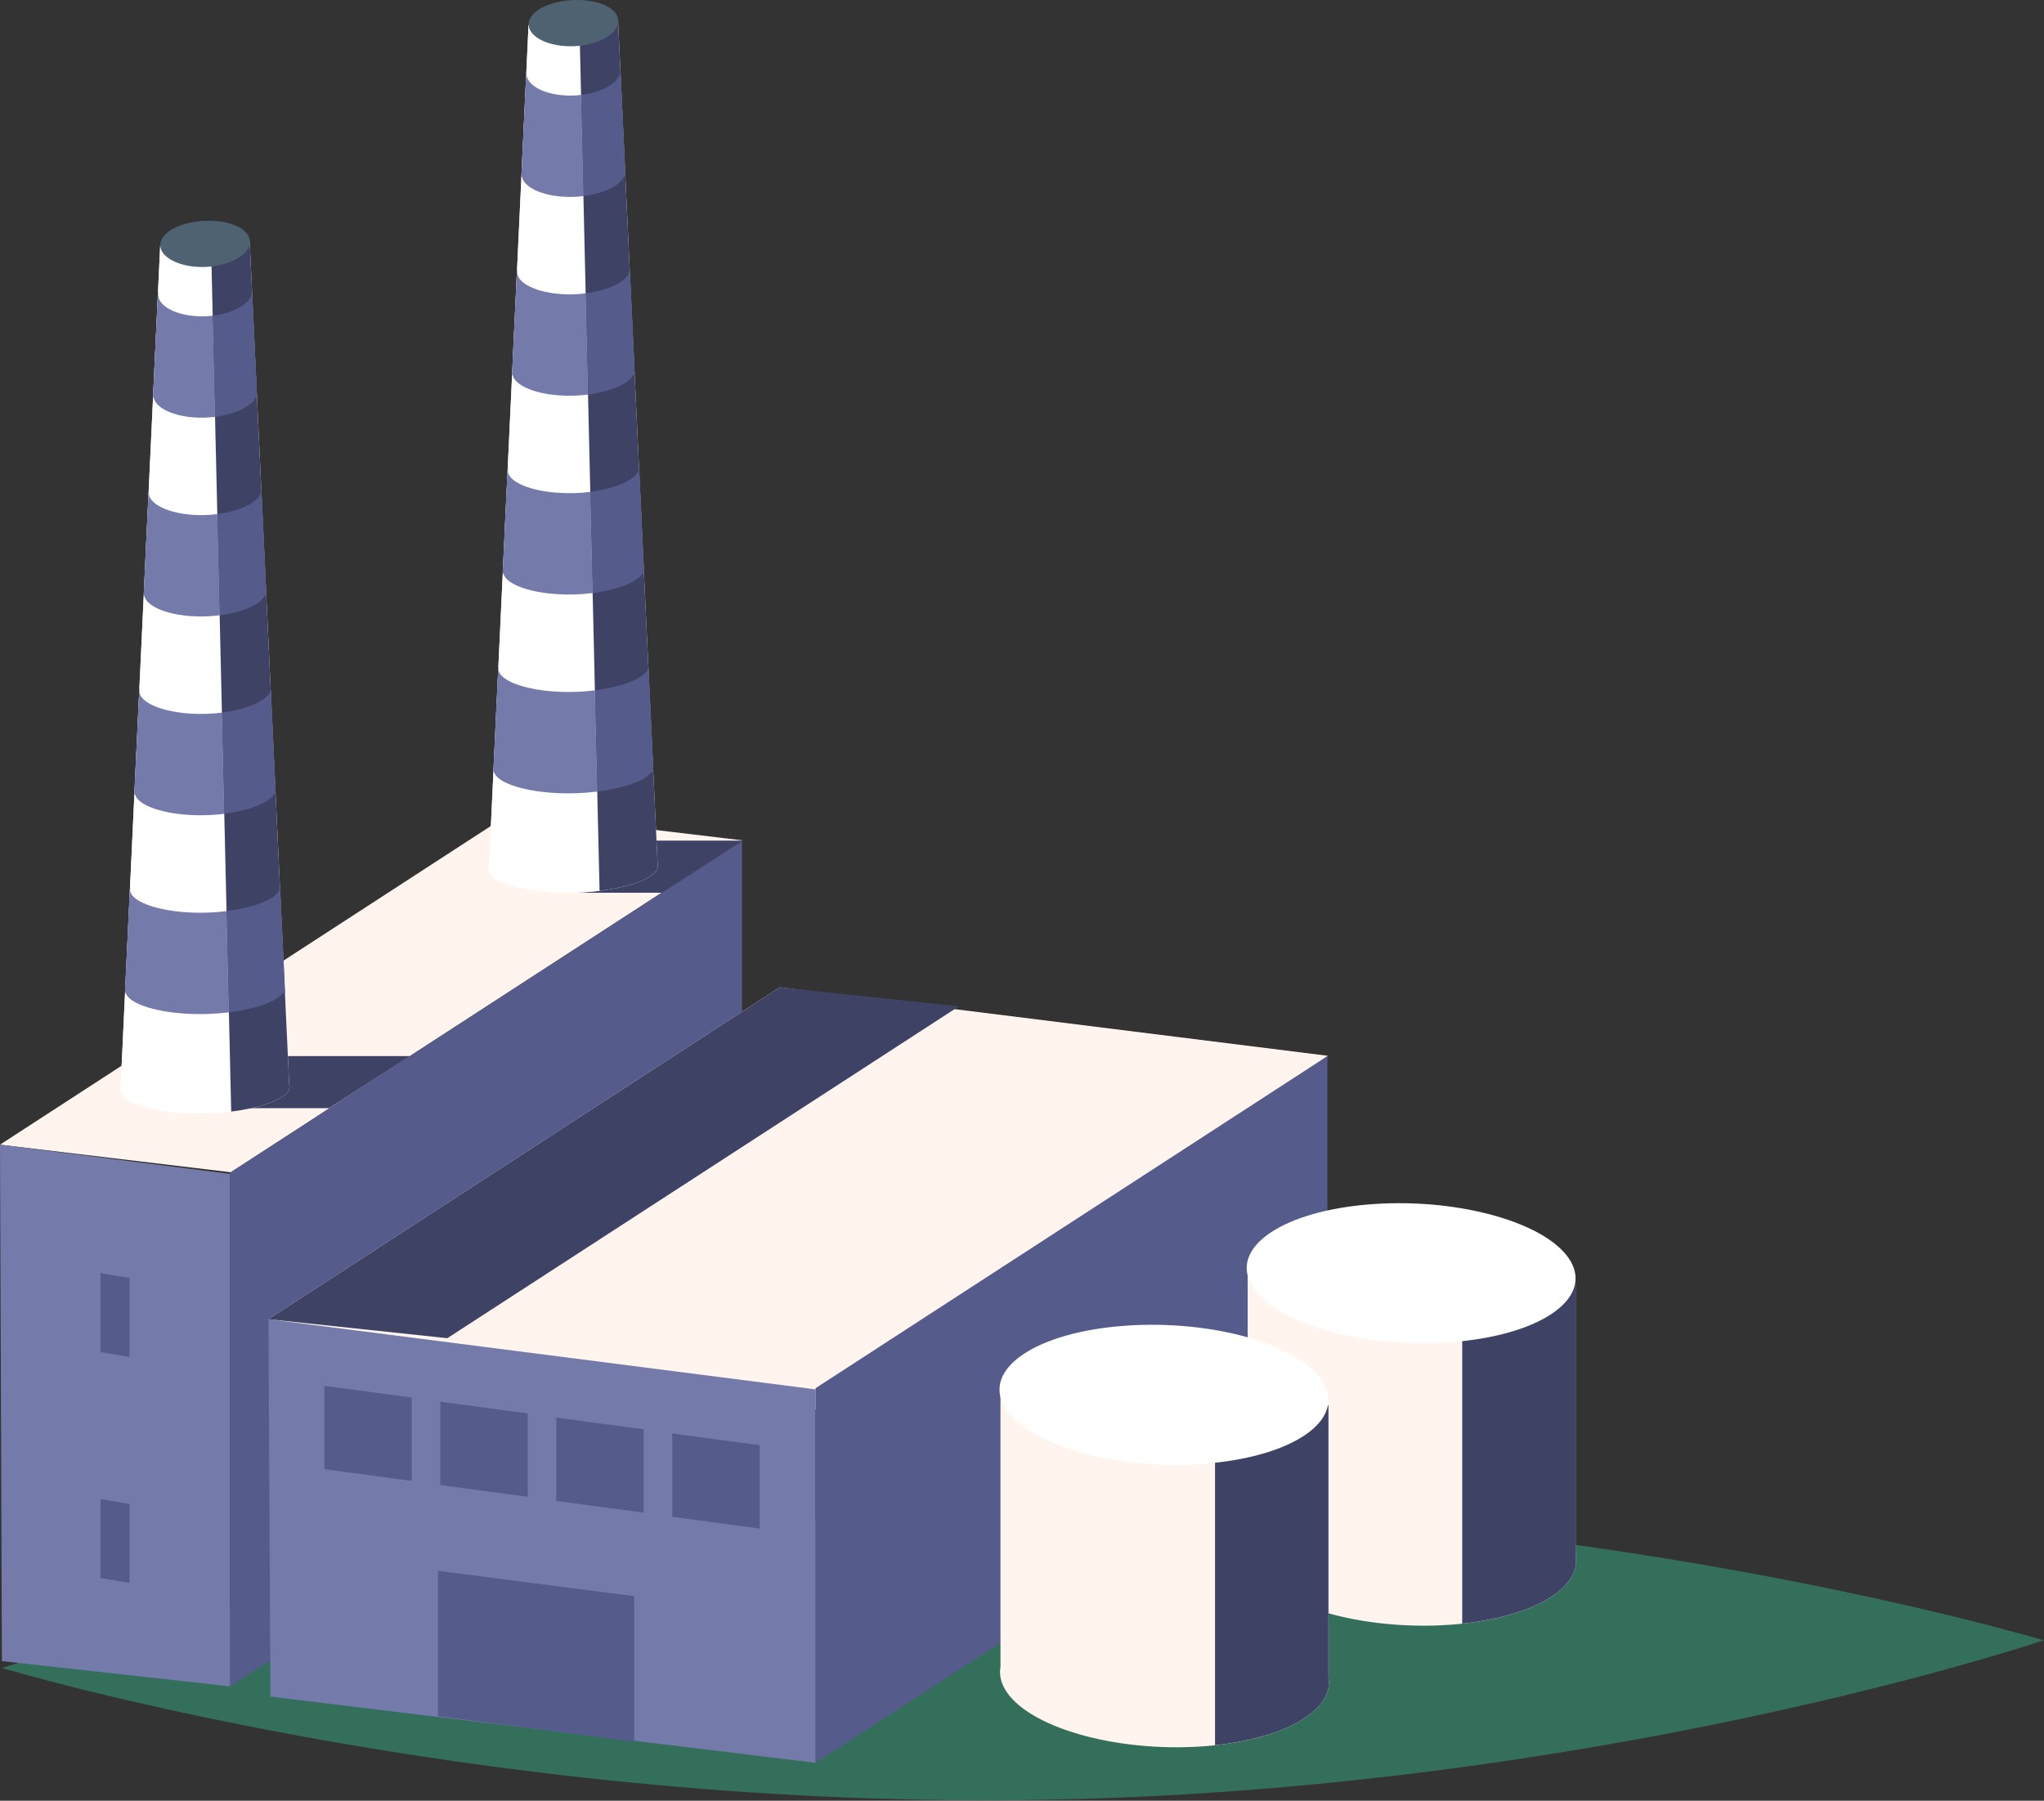 <?xml version="1.0" encoding="UTF-8" standalone="no"?><!DOCTYPE svg PUBLIC "-//W3C//DTD SVG 1.1//EN" "http://www.w3.org/Graphics/SVG/1.1/DTD/svg11.dtd"><svg width="100%" height="100%" viewBox="0 0 824 726" version="1.1" xmlns="http://www.w3.org/2000/svg" xmlns:xlink="http://www.w3.org/1999/xlink" xml:space="preserve" xmlns:serif="http://www.serif.com/" style="fill-rule:evenodd;clip-rule:evenodd;stroke-linejoin:round;stroke-miterlimit:2;"><rect x="0" y="0" width="824" height="726" fill="#333333" stroke="none"/><g><path d="M823.849,661.329c-0,-0 -181.288,61.298 -408.541,64.381c-227.262,3.087 -414.423,-53.214 -414.423,-53.214c-0,-0 181.271,-61.305 408.54,-64.399c227.252,-3.073 414.424,53.232 414.424,53.232" style="fill:#346f5c;fill-rule:nonzero;"/><path d="M-0,461.499l93.036,11.114l206.255,-133.813l-93.189,-11.124l-206.102,133.823Z" style="fill:#fff5ee;fill-rule:nonzero;"/><path d="M0.768,669.708l-0.767,-208.209l92.749,11.79l0,206.602l-91.982,-10.183Z" style="fill:#747baa;fill-rule:nonzero;"/><path d="M92.75,472.802l206.352,-133.884l-0,207.089l-206.352,133.883l-0,-207.088Z" style="fill:#555c8b;fill-rule:nonzero;"/><path d="M108.238,531.866l220.833,36.381l206.255,-142.58l-220.986,-27.631l-206.102,133.83Z" style="fill:#fff5ee;fill-rule:nonzero;"/><path d="M108.238,531.866l72.092,7.657l206.259,-133.814l-72.249,-7.673l-206.102,133.83Z" style="fill:#3e4365;fill-rule:nonzero;"/><path d="M109.006,684.025l-0.766,-152.157l220.545,28.287l0,150.557l-219.779,-26.687Z" style="fill:#747baa;fill-rule:nonzero;"/><path d="M130.752,558.722l-0,33.594l35.254,4.74l0,-33.587l-35.254,-4.747Z" style="fill:#555c8b;fill-rule:nonzero;"/><path d="M177.504,565.128l0,33.595l35.258,4.74l0,-33.594l-35.258,-4.741Z" style="fill:#555c8b;fill-rule:nonzero;"/><path d="M224.257,571.535l-0,33.587l35.261,4.747l-0,-33.601l-35.261,-4.733Z" style="fill:#555c8b;fill-rule:nonzero;"/><path d="M271.009,577.941l0,33.588l35.261,4.746l0,-33.6l-35.261,-4.734Z" style="fill:#555c8b;fill-rule:nonzero;"/><path d="M176.567,633.32l-0,58.628l79.098,10.227l0,-58.645l-79.098,-10.21Z" style="fill:#555c8b;fill-rule:nonzero;"/><path d="M40.522,636.224l11.707,1.953l-0,-31.837l-11.707,-1.934l-0,31.818Z" style="fill:#555c8b;fill-rule:nonzero;"/><path d="M40.522,545.134l11.707,1.954l-0,-31.838l-11.707,-1.933l-0,31.817Z" style="fill:#555c8b;fill-rule:nonzero;"/><path d="M328.784,559.666l206.352,-133.883l0,151.043l-206.352,133.887l0,-151.047Z" style="fill:#555c8b;fill-rule:nonzero;"/><path d="M77.56,446.792l55.085,0l32.581,-21.01l-87.666,-0l0,21.01Z" style="fill:#3e4365;fill-rule:nonzero;"/><path d="M231.028,359.928l35.887,-0l32.581,-21.011l-68.468,0l-0,21.011Z" style="fill:#3e4365;fill-rule:nonzero;"/><path d="M116.608,437.437c-5.311,-113.267 -10.621,-226.53 -15.927,-339.789c-11.987,1.043 -24.031,1.523 -36.108,1.433l-15.977,339.736c-1.41,4.376 9.173,8.966 25.814,9.93c18.577,1.107 37.227,-3.067 41.438,-8.367c0.83,-1.023 1.056,-2.027 0.76,-2.943" style="fill:#fff5ee;fill-rule:nonzero;"/><path d="M64.578,99.153c-5.327,113.226 -10.65,226.446 -15.977,339.669c-1.41,4.37 9.174,8.96 25.808,9.923c6.466,0.383 12.927,0.123 18.797,-0.6l-8.127,-349.409c-6.82,0.32 -13.657,0.47 -20.501,0.417" style="fill:#fff;fill-rule:nonzero;"/><path d="M116.601,437.437c-5.31,-113.24 -10.617,-226.476 -15.927,-339.716c-5.187,0.457 -10.387,0.78 -15.594,1.017l8.124,349.409c10.997,-1.34 19.891,-4.31 22.637,-7.76c0.83,-1.024 1.057,-2.027 0.76,-2.95" style="fill:#3e4365;fill-rule:nonzero;"/><path d="M100.338,99.466c-2.1,5.196 -12.064,9.017 -22.021,8.027c-9.96,-0.984 -15.717,-6.184 -13.08,-11.114c2.637,-4.954 12.24,-8.007 21.677,-7.27c9.427,0.733 15.537,5.15 13.424,10.357" style="fill:#4f6272;fill-rule:nonzero;"/><path d="M78.094,127.383c-9.38,-0.88 -15.18,-5.19 -14.277,-9.604c-0.056,-0.006 -0.11,-0.013 -0.163,-0.013c-0.667,14.124 -1.33,28.238 -2,42.351c0.083,0.007 0.163,0.014 0.247,0.014c0.62,3.836 6.656,7.323 15.74,8.113c3.077,0.267 6.147,0.177 9.05,-0.183l-0.947,-40.775c-2.466,0.294 -5.06,0.344 -7.65,0.097" style="fill:#747baa;fill-rule:nonzero;"/><path d="M103.574,158.413c0.016,-0.184 -0.01,-0.377 -0.027,-0.561c-0.627,-13.36 -1.253,-26.72 -1.883,-40.077l-0.047,-0c-0.057,0.506 -0.14,1.033 -0.37,1.56c-1.677,3.913 -8.017,7.06 -15.504,7.95l0.95,40.778c7.944,-0.997 14.611,-4.097 16.424,-7.914c0.18,-0.003 0.36,-0.016 0.537,-0.023c-0.024,-0.573 -0.054,-1.14 -0.08,-1.713" style="fill:#555c8b;fill-rule:nonzero;"/><path d="M77.202,207.528c-11.19,-0.903 -18.167,-5.28 -17.13,-9.687c-0.063,0 -0.13,-0.007 -0.193,-0.007c-0.664,14.114 -1.334,28.231 -2.001,42.345c0.097,0.007 0.194,0.013 0.287,0.02c0.77,3.833 7.897,7.383 18.584,8.19c4.027,0.307 8.05,0.163 11.804,-0.32l-0.95,-40.794c-3.321,0.423 -6.861,0.546 -10.401,0.253" style="fill:#747baa;fill-rule:nonzero;"/><path d="M107.337,238.473c0.023,-0.19 -0.014,-0.363 -0.027,-0.553c-0.627,-13.367 -1.257,-26.728 -1.883,-40.085c-0.02,0 -0.04,0 -0.06,0.007c-0.064,0.5 -0.177,1.034 -0.457,1.56c-1.947,3.744 -8.924,6.804 -17.307,7.874l0.95,40.794c8.84,-1.133 16.144,-4.173 18.227,-7.853c0.213,-0.01 0.427,-0.024 0.637,-0.03c-0.024,-0.574 -0.05,-1.147 -0.08,-1.714" style="fill:#555c8b;fill-rule:nonzero;"/><path d="M76.314,287.673c-13.011,-0.93 -21.158,-5.37 -19.981,-9.773c-0.077,-0.007 -0.153,-0.013 -0.23,-0.013c-0.667,14.117 -1.333,28.237 -1.997,42.357c0.107,0 0.217,0.007 0.33,0.014c0.914,3.843 9.134,7.45 21.424,8.27c4.98,0.336 9.964,0.15 14.551,-0.43l-0.947,-40.788c-4.164,0.527 -8.654,0.69 -13.15,0.363" style="fill:#747baa;fill-rule:nonzero;"/><path d="M111.1,318.534c0.023,-0.197 -0.014,-0.377 -0.027,-0.554c-0.627,-13.367 -1.253,-26.727 -1.883,-40.084l-0.067,-0c-0.083,0.513 -0.207,1.033 -0.543,1.567c-2.22,3.633 -9.837,6.66 -19.114,7.846l0.947,40.788c9.727,-1.23 17.68,-4.237 20.037,-7.813l0.73,-0.037c-0.024,-0.567 -0.054,-1.147 -0.08,-1.713" style="fill:#555c8b;fill-rule:nonzero;"/><path d="M75.422,367.819c-14.827,-0.95 -24.144,-5.477 -22.831,-9.857c-0.09,-0.007 -0.173,-0.013 -0.267,-0.013c-0.663,14.113 -1.326,28.237 -1.993,42.357c0.123,0 0.247,0.007 0.37,0.014c1.06,3.846 10.38,7.526 24.267,8.36c5.94,0.37 11.881,0.13 17.307,-0.54l-0.95,-40.808c-5,0.63 -10.45,0.843 -15.903,0.487" style="fill:#747baa;fill-rule:nonzero;"/><path d="M114.863,398.601c0.03,-0.197 -0.01,-0.377 -0.027,-0.56c-0.626,-13.367 -1.256,-26.727 -1.883,-40.091c-0.027,-0 -0.053,0.007 -0.08,0.007c-0.1,0.513 -0.24,1.04 -0.627,1.573c-2.48,3.537 -10.76,6.53 -20.92,7.8l0.95,40.808c10.603,-1.307 19.22,-4.297 21.837,-7.794l0.83,-0.036c-0.023,-0.567 -0.053,-1.14 -0.08,-1.707" style="fill:#555c8b;fill-rule:nonzero;"/><path d="M265.111,348.437c-5.314,-113.26 -10.621,-226.523 -15.931,-339.782c-11.983,1.043 -24.03,1.523 -36.104,1.433c-5.33,113.246 -10.657,226.489 -15.98,339.735c-1.407,4.377 9.173,8.961 25.814,9.931c18.58,1.106 37.227,-3.067 41.441,-8.367c0.83,-1.024 1.056,-2.027 0.76,-2.95" style="fill:#fff5ee;fill-rule:nonzero;"/><path d="M213.078,10.16c-5.327,113.22 -10.65,226.446 -15.977,339.662c-1.407,4.377 9.174,8.96 25.811,9.93c6.466,0.384 12.927,0.117 18.793,-0.6l-8.126,-349.409c-6.821,0.314 -13.654,0.47 -20.501,0.417" style="fill:#fff;fill-rule:nonzero;"/><path d="M265.104,348.443c-5.313,-113.239 -10.62,-226.482 -15.927,-339.715c-5.187,0.45 -10.39,0.773 -15.597,1.017l8.124,349.409c10.997,-1.347 19.894,-4.311 22.64,-7.767c0.83,-1.024 1.057,-2.027 0.76,-2.944" style="fill:#3e4365;fill-rule:nonzero;"/><path d="M248.841,10.466c-2.103,5.197 -12.064,9.024 -22.021,8.027c-9.96,-0.977 -15.72,-6.177 -13.083,-11.107c2.636,-4.96 12.24,-8.013 21.68,-7.277c9.427,0.734 15.534,5.154 13.424,10.357" style="fill:#4f6272;fill-rule:nonzero;"/><path d="M226.597,38.383c-9.38,-0.873 -15.18,-5.19 -14.28,-9.603c-0.053,-0 -0.11,-0.007 -0.163,-0.007c-0.664,14.117 -1.327,28.238 -1.997,42.351c0.083,0.007 0.16,0.007 0.247,0.014c0.616,3.836 6.653,7.316 15.74,8.107c3.073,0.273 6.147,0.183 9.05,-0.184l-0.95,-40.774c-2.467,0.293 -5.057,0.343 -7.647,0.096" style="fill:#747baa;fill-rule:nonzero;"/><path d="M252.077,69.419c0.013,-0.19 -0.014,-0.376 -0.027,-0.56c-0.63,-13.36 -1.257,-26.727 -1.883,-40.084c-0.017,-0 -0.034,0.007 -0.05,0.007c-0.054,0.5 -0.137,1.026 -0.367,1.553c-1.677,3.913 -8.017,7.06 -15.507,7.95l0.953,40.778c7.944,-0.997 14.607,-4.097 16.424,-7.907c0.177,-0.01 0.36,-0.017 0.533,-0.023c-0.023,-0.574 -0.05,-1.14 -0.076,-1.714" style="fill:#555c8b;fill-rule:nonzero;"/><path d="M225.705,118.529c-11.193,-0.901 -18.167,-5.274 -17.13,-9.681c-0.063,-0.006 -0.133,-0.006 -0.197,-0.013c-0.663,14.114 -1.33,28.234 -1.996,42.351c0.093,-0 0.193,0.007 0.286,0.013c0.77,3.834 7.894,7.384 18.584,8.191c4.023,0.313 8.047,0.163 11.804,-0.314l-0.95,-40.794c-3.32,0.423 -6.861,0.54 -10.401,0.247" style="fill:#747baa;fill-rule:nonzero;"/><path d="M255.84,149.473c0.02,-0.19 -0.014,-0.363 -0.027,-0.553l-1.883,-40.078l-0.06,0c-0.064,0.5 -0.177,1.034 -0.457,1.56c-1.947,3.744 -8.924,6.81 -17.307,7.88l0.95,40.795c8.84,-1.14 16.14,-4.18 18.227,-7.86c0.21,-0.01 0.427,-0.017 0.633,-0.03c-0.023,-0.567 -0.05,-1.14 -0.076,-1.714" style="fill:#555c8b;fill-rule:nonzero;"/><path d="M224.817,198.674c-13.014,-0.924 -21.161,-5.364 -19.981,-9.774c-0.08,0 -0.157,-0.006 -0.233,-0.013c-0.667,14.124 -1.33,28.237 -1.994,42.358c0.107,0.006 0.214,0.013 0.327,0.02c0.917,3.843 9.134,7.443 21.424,8.263c4.98,0.344 9.964,0.157 14.554,-0.43l-0.947,-40.787c-4.167,0.533 -8.657,0.69 -13.15,0.363" style="fill:#747baa;fill-rule:nonzero;"/><path d="M259.603,229.534c0.02,-0.19 -0.013,-0.377 -0.027,-0.553c-0.63,-13.361 -1.257,-26.728 -1.883,-40.085c-0.024,0 -0.047,0 -0.07,0.007c-0.08,0.507 -0.207,1.027 -0.54,1.56c-2.22,3.633 -9.837,6.66 -19.114,7.847l0.947,40.788c9.723,-1.23 17.68,-4.237 20.037,-7.814c0.24,-0.007 0.487,-0.017 0.727,-0.03l-0.077,-1.72Z" style="fill:#555c8b;fill-rule:nonzero;"/><path d="M223.925,278.826c-14.827,-0.957 -24.147,-5.484 -22.834,-9.864c-0.087,-0.007 -0.173,-0.013 -0.263,-0.013c-0.667,14.12 -1.33,28.237 -1.994,42.357l0.37,0.02c1.06,3.84 10.381,7.521 24.264,8.354c5.944,0.37 11.884,0.13 17.307,-0.54l-0.946,-40.801c-5.004,0.623 -10.454,0.837 -15.904,0.487" style="fill:#747baa;fill-rule:nonzero;"/><path d="M263.366,309.601c0.027,-0.19 -0.013,-0.377 -0.027,-0.56c-0.63,-13.36 -1.256,-26.727 -1.886,-40.091c-0.027,-0 -0.054,0.007 -0.08,0.007c-0.097,0.513 -0.24,1.04 -0.624,1.573c-2.48,3.537 -10.763,6.53 -20.92,7.807l0.946,40.801c10.607,-1.307 19.224,-4.29 21.841,-7.787c0.273,-0.013 0.553,-0.023 0.827,-0.037c-0.024,-0.573 -0.05,-1.14 -0.077,-1.713" style="fill:#555c8b;fill-rule:nonzero;"/><path d="M502.972,623.073l-0,-109.757l132.216,4.371l0,109.586c2.28,13.507 -18.49,25.444 -50.344,27.76c-35.561,2.577 -71.435,-7.78 -80.146,-23.157c-1.7,-2.997 -2.226,-5.953 -1.726,-8.803" style="fill:#fff5ee;fill-rule:nonzero;"/><path d="M635.188,627.272l0,-109.586l-45.724,-1.51l-0,138.42c29.207,-3.087 47.891,-14.477 45.724,-27.324" style="fill:#3e4365;fill-rule:nonzero;"/><path d="M504.495,517.998c8.704,15.377 44.578,25.738 80.139,23.151c35.561,-2.584 57.324,-17.141 48.614,-32.514c-8.703,-15.364 -44.591,-25.741 -80.138,-23.151c-35.561,2.583 -57.325,17.15 -48.615,32.514" style="fill:#fff;fill-rule:nonzero;"/><path d="M403.324,672.091l-0,-109.756l132.216,4.37l0,109.586c2.281,13.507 -18.49,25.444 -50.344,27.761c-35.561,2.576 -71.435,-7.781 -80.145,-23.158c-1.701,-2.996 -2.227,-5.953 -1.727,-8.803" style="fill:#fff5ee;fill-rule:nonzero;"/><path d="M535.541,676.29l-0,-109.586l-45.725,-1.51l0,138.42c29.208,-3.087 47.892,-14.477 45.725,-27.324" style="fill:#3e4365;fill-rule:nonzero;"/><path d="M404.847,567.016c8.704,15.378 44.578,25.738 80.139,23.151c35.561,-2.583 57.325,-17.14 48.614,-32.514c-8.703,-15.364 -44.591,-25.741 -80.138,-23.151c-35.561,2.584 -57.325,17.151 -48.615,32.514" style="fill:#fff;fill-rule:nonzero;"/></g></svg>